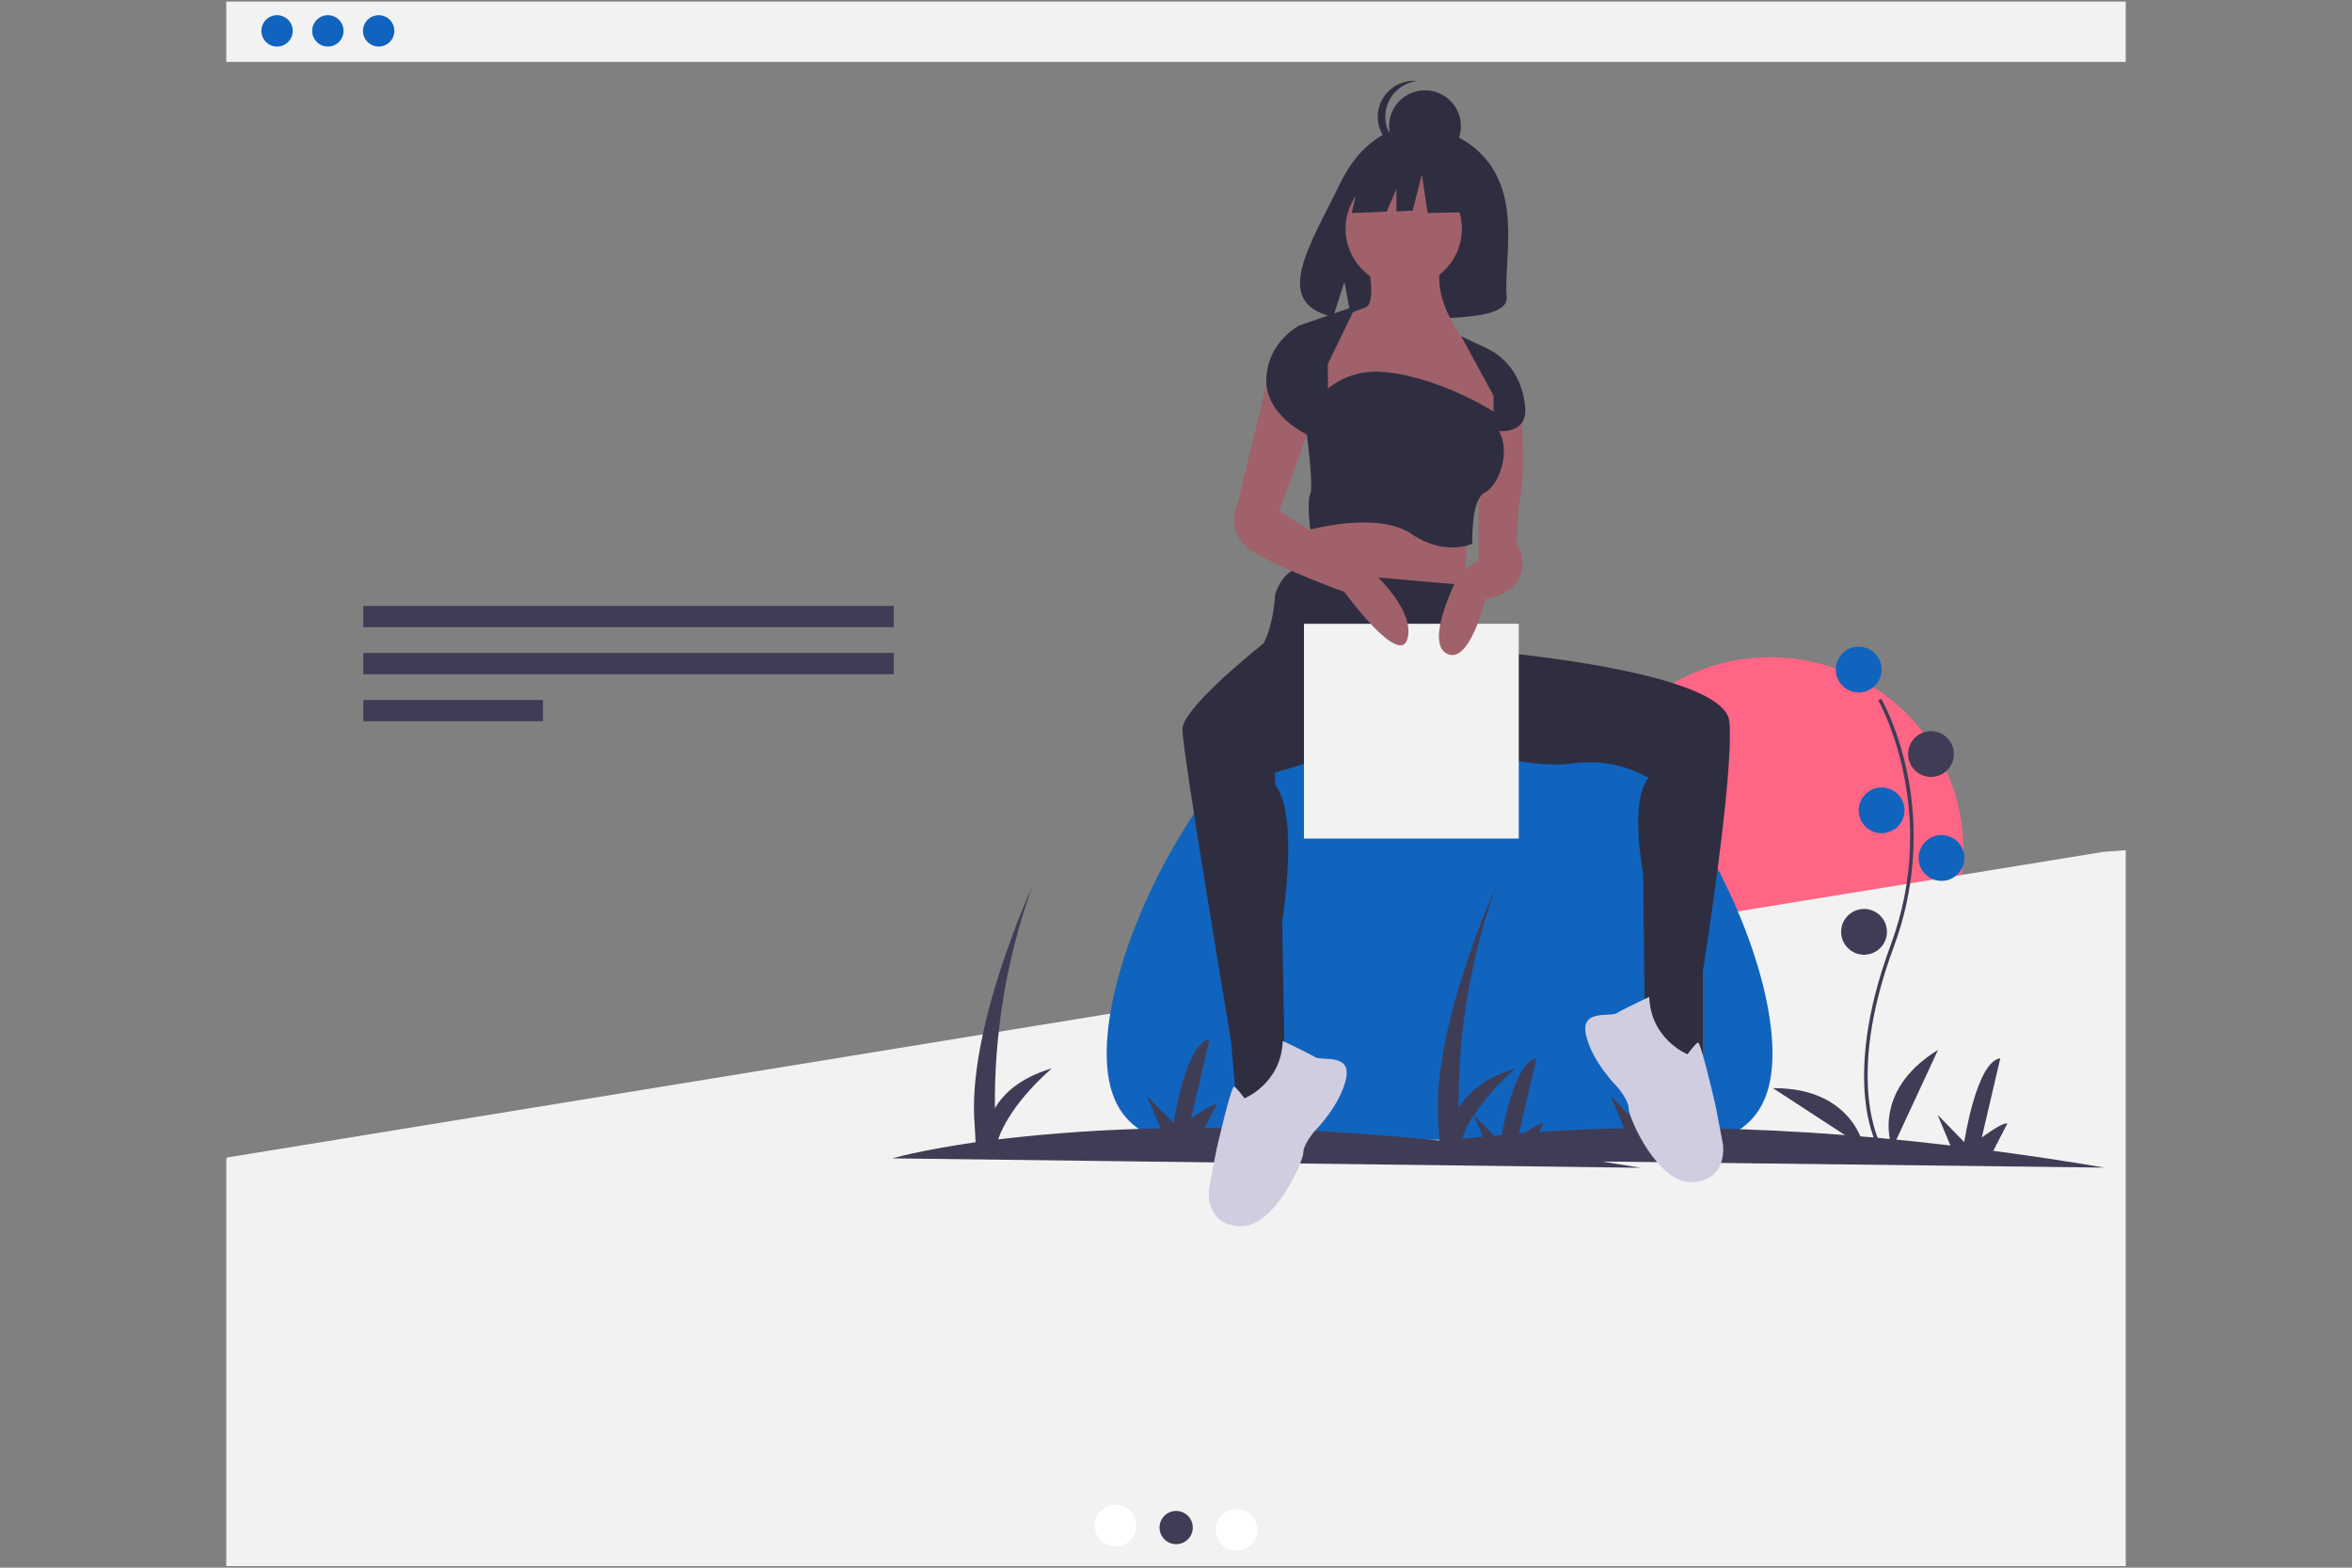 <?xml version="1.0" encoding="utf-8"?>
<!-- Generator: Adobe Illustrator 23.0.4, SVG Export Plug-In . SVG Version: 6.00 Build 0)  -->
<svg version="1.1" id="Ebene_1" xmlns="http://www.w3.org/2000/svg" xmlns:xlink="http://www.w3.org/1999/xlink" x="0px" y="0px"
	 viewBox="0 0 1500 1000" style="enable-background:new 0 0 1500 1000;" xml:space="preserve">
<rect x="0" y="0" width="1500" height="1000" fill="#808080" stroke="none"/>
<style type="text/css">
	.st0{fill:#FF6584;}
	.st1{fill:#F2F2F2;}
	.st2{fill:#1064BE;}
	.st3{fill:#3F3D56;}
	.st4{fill:#FFFFFF;}
	.st5{fill:#2F2E41;}
	.st6{fill:#A0616A;}
	.st7{fill:#D0CDE1;}
</style>
<g>
	<circle class="st0" cx="1128.9" cy="542.5" r="123.3"/>
	<rect x="144.3" y="1" class="st1" width="1211.4" height="38.5"/>
	<circle class="st2" cx="176.7" cy="19.7" r="10"/>
	<circle class="st2" cx="209.1" cy="19.7" r="10"/>
	<circle class="st2" cx="241.5" cy="19.7" r="10"/>
	<polygon class="st1" points="145.1,738.3 144.3,739 144.3,999 1355.7,999 1355.7,542.3 1341.3,543.4 	"/>
	<rect x="231.7" y="386.5" class="st3" width="338.3" height="13.6"/>
	<rect x="231.7" y="416.5" class="st3" width="338.3" height="13.6"/>
	<rect x="231.7" y="446.5" class="st3" width="114.6" height="13.6"/>
	<circle class="st4" cx="711.4" cy="973.1" r="13.3"/>
	<circle class="st1" cx="750" cy="974.4" r="13.3"/>
	<circle class="st4" cx="788.6" cy="975.8" r="13.3"/>
	<circle class="st3" cx="750.1" cy="974.4" r="10.6"/>
	<path class="st2" d="M1130.4,672c0,86.9-95,55-212.3,55s-212.3,31.8-212.3-55s95-259.5,212.3-259.5S1130.4,585.1,1130.4,672z"/>
	<path class="st3" d="M1342.1,744.8c-24.6-4.2-48.2-7.7-70.9-10.7l9-17.4c-3-1.1-16.3,8.9-16.3,8.9l11.8-50.5
		c-15.2,1.8-23,53.4-23,53.4l-17-17.4l8.2,19.6c-59.7-7.2-119.8-11-180-11.3l7.7-14.9c-3-1.1-16.3,8.9-16.3,8.9l11.8-50.5
		c-15.2,1.8-23,53.4-23,53.4l-17-17.4l8.7,20.8c-19.7,0.4-37.8,1.2-54.1,2.4l2.7-5.3c-1.9-0.7-8,3.1-12.1,5.9
		c-1.2,0.1-2.4,0.2-3.6,0.3l11.2-47.8c-12.4,1.5-19.9,36.1-22.2,48.8c-1.6,0.2-3.3,0.3-4.8,0.5l-12.8-13.2
		c10.7-16.7,26.5-29.8,26.5-29.8c-20.2,6-30.7,16-36.3,25.4c-0.5-47.9,7.5-95.5,23.5-140.6c0,0-41.7,90.7-36.4,151.5l0.6,9.7
		c-56.8-5.7-106.8-8-149.8-8l7.7-14.9c-3-1.1-16.3,8.9-16.3,8.9l11.8-50.5c-15.2,1.8-23,53.4-23,53.4l-17-17.4l8.7,20.8
		c-34.6,0.6-69.1,2.9-103.5,7c7.8-23.2,34.2-45.3,34.2-45.3c-20.2,6-30.7,16-36.3,25.4c-0.5-47.9,7.5-95.5,23.5-140.6
		c0,0-41.7,90.7-36.4,151.5l0.6,10.8c-35.3,5.1-53.1,10.3-53.1,10.3l477.2,6c-8.3-1.4-16.5-2.7-24.6-4L1342.1,744.8z M939.9,711.2
		l5.8,13.8c-4.7,0.5-9.2,1-13.4,1.5C934.2,721.2,936.7,716,939.9,711.2z"/>
	<path class="st3" d="M1197.9,732.1c-0.3-0.4-6.3-10.6-8.4-31.6c-1.9-19.3-0.7-51.9,16.2-97.4c32-86.1-7.4-155.6-7.8-156.3l1.9-1.1
		c0.1,0.2,10.3,17.9,16.3,46.1c7.9,37.4,5,76.3-8.3,112.1c-32,86-8.2,126.7-8,127.1L1197.9,732.1z"/>
	<circle class="st2" cx="1185.4" cy="427.1" r="14.6"/>
	<circle class="st3" cx="1231.5" cy="481" r="14.6"/>
	<circle class="st2" cx="1200" cy="516.9" r="14.6"/>
	<circle class="st2" cx="1238.2" cy="547.3" r="14.6"/>
	<circle class="st3" cx="1188.8" cy="594.4" r="14.6"/>
	<path class="st3" d="M1206.8,732.6c0,0-14.6-35.9,29.2-62.9L1206.8,732.6z"/>
	<path class="st3" d="M1188.8,732c0,0-6.6-38.2-58.1-37.9L1188.8,732z"/>
	<path class="st5" d="M952.7,108.7c-16-27.1-47.7-28.3-47.7-28.3s-30.9-3.9-50.7,37.3c-18.5,38.4-43.9,75.5-4.1,84.5l7.2-22.4
		l4.5,24.1c5.7,0.4,11.4,0.5,17,0.3c42.7-1.4,83.3,0.4,82-14.9C959.1,168.8,968.1,134.7,952.7,108.7z"/>
	<polygon class="st6" points="837.2,327.1 833.8,387.8 932.7,397.9 936.1,335 902.4,313.6 	"/>
	<path class="st5" d="M1102.9,460.2c-3-28.7-120.6-41.7-148.9-44.4l-10.6-6.2l-3.4-35.9c0,0-104.5-9-112.3-10.1
		s-14.6,13.5-14.6,16.8c0,2.4-1.5,19.8-7.4,30.1c-12.7,10.2-51.6,42.5-51.6,54.7c0,14.6,30.9,198.3,30.9,198.3l3.4,38.2l31.5,5.6
		l-2.2-119.1c0,0,11.2-68.5-4.5-87.6v-7.9c0,0,46.1-12,62.4-25.1c4.7-1,17.9-3.5,25.3-1.3c1,0.6,2.2,1.2,3.4,1.8
		c0.2,0.1,0.3,0.3,0.5,0.5c0,0,0-0.1,0.1-0.2c21,9.8,75,22.3,97,18.7c17-2.6,34.4,0.6,49.4,9c-12.4,15.7-3.4,60.7-3.4,60.7l1.1,96.6
		l15.7,19.1h21.3v-52.8C1086,619.7,1106.2,492.8,1102.9,460.2z"/>
	
		<ellipse transform="matrix(0.23 -0.973 0.973 0.23 547.613 983.344)" class="st6" cx="895.1" cy="145.7" rx="37.1" ry="37.1"/>
	<path class="st6" d="M872.6,169.3c0,0,5.6,24.7-2.2,27c-6.2,2.1-12.2,4.7-18,7.9l-9,29.2v29.2l109,12.4l3.4-10.1v-14.6l-12.4-22.5
		l-5.6-5.6c0,0-24.7-27-19.1-52.8L872.6,169.3z"/>
	<path class="st6" d="M969.8,258.6c0,0,3.4,39.3,0,57.3c-3.4,18-2.2,44.9-2.2,44.9l-24.7-4.5v-60.7l5.6-32.6L969.8,258.6z"/>
	<circle class="st5" cx="908.8" cy="80.5" r="22.9"/>
	<path class="st5" d="M883.5,74.5c0-11.7,8.8-21.6,20.5-22.8c-12.6-1.3-23.9,7.8-25.2,20.4c-1.3,12.6,7.8,23.9,20.4,25.2
		c1.6,0.2,3.2,0.2,4.9,0C892.4,96,883.5,86.2,883.5,74.5z"/>
	<polygon class="st5" points="945.6,106.1 914.3,89.7 871,96.4 862.1,135.9 884.4,135 890.6,120.5 890.6,134.8 900.9,134.4 
		906.8,111.3 910.5,135.9 947.1,135.1 	"/>
	<rect x="831.6" y="397.9" class="st1" width="137" height="137"/>
	<path class="st6" d="M809.1,239.5l-20.2,83.1c0,0-7.9,18,10.1,29.2c18,11.2,58.4,25.8,58.4,25.8s35.9,49.4,40.4,29.2
		s-27-46.1-27-46.1l-55-34.8l21.3-58.4L809.1,239.5z"/>
	<path class="st6" d="M955.2,344c0,0,16.8-2.2,15.7,16.8s-23.6,21.3-23.6,21.3s-10.1,42.7-24.7,34.8c-14.6-7.9,7.9-50.5,7.9-50.5
		l19.1-14.6L955.2,344z"/>
	<path class="st5" d="M846.8,232.2l18-37.1l-35.9,12.4c0,0-20.2,10.1-21.3,33.7c-1.1,23.6,25.8,35.9,25.8,35.9s4.5,33.7,2.2,38.2
		c-2.2,4.5,0,22.5,0,22.5s43.2-11.8,64.6,2.8s38.8,6.2,38.8,6.2s-1.1-28.1,7.9-32.6s16.8-25.8,9-39.3c0,0,18,2.2,16.8-14.6
		c-1.1-16.8-10.1-31.5-24.7-38.2c-14.6-6.7-16.2-7.8-16.2-7.8l20.7,38.1v10.1c0,0-36.7-23.4-72.9-25.4c-11.8-0.5-23.5,3.3-32.7,10.7
		l0,0L846.8,232.2z"/>
	<path class="st7" d="M818.1,664c0,0,15.9,7.5,20.6,10.3c4.7,2.8,23.4-2.8,19.7,14.1c-3.8,16.9-19.7,32.8-19.7,32.8
		s-7.5,8.4-7.5,14.1s-18.8,48.8-41.3,46.9c-22.5-1.9-18.8-24.4-18.8-24.4l4.7-24.4c0,0,9.4-41.3,11.3-40.3s6.6,7.5,6.6,7.5
		S817.1,691.2,818.1,664z"/>
	<path class="st7" d="M1051.8,635.9c0,0-15.9,7.5-20.6,10.3c-4.7,2.8-23.4-2.8-19.7,14.1c3.8,16.9,19.7,32.8,19.7,32.8
		s7.5,8.4,7.5,14.1s18.8,48.8,41.3,46.9c22.5-1.9,18.8-24.4,18.8-24.4l-4.7-24.4c0,0-9.4-41.3-11.3-40.3s-6.6,7.5-6.6,7.5
		S1052.8,663.1,1051.8,635.9z"/>
</g>
</svg>
